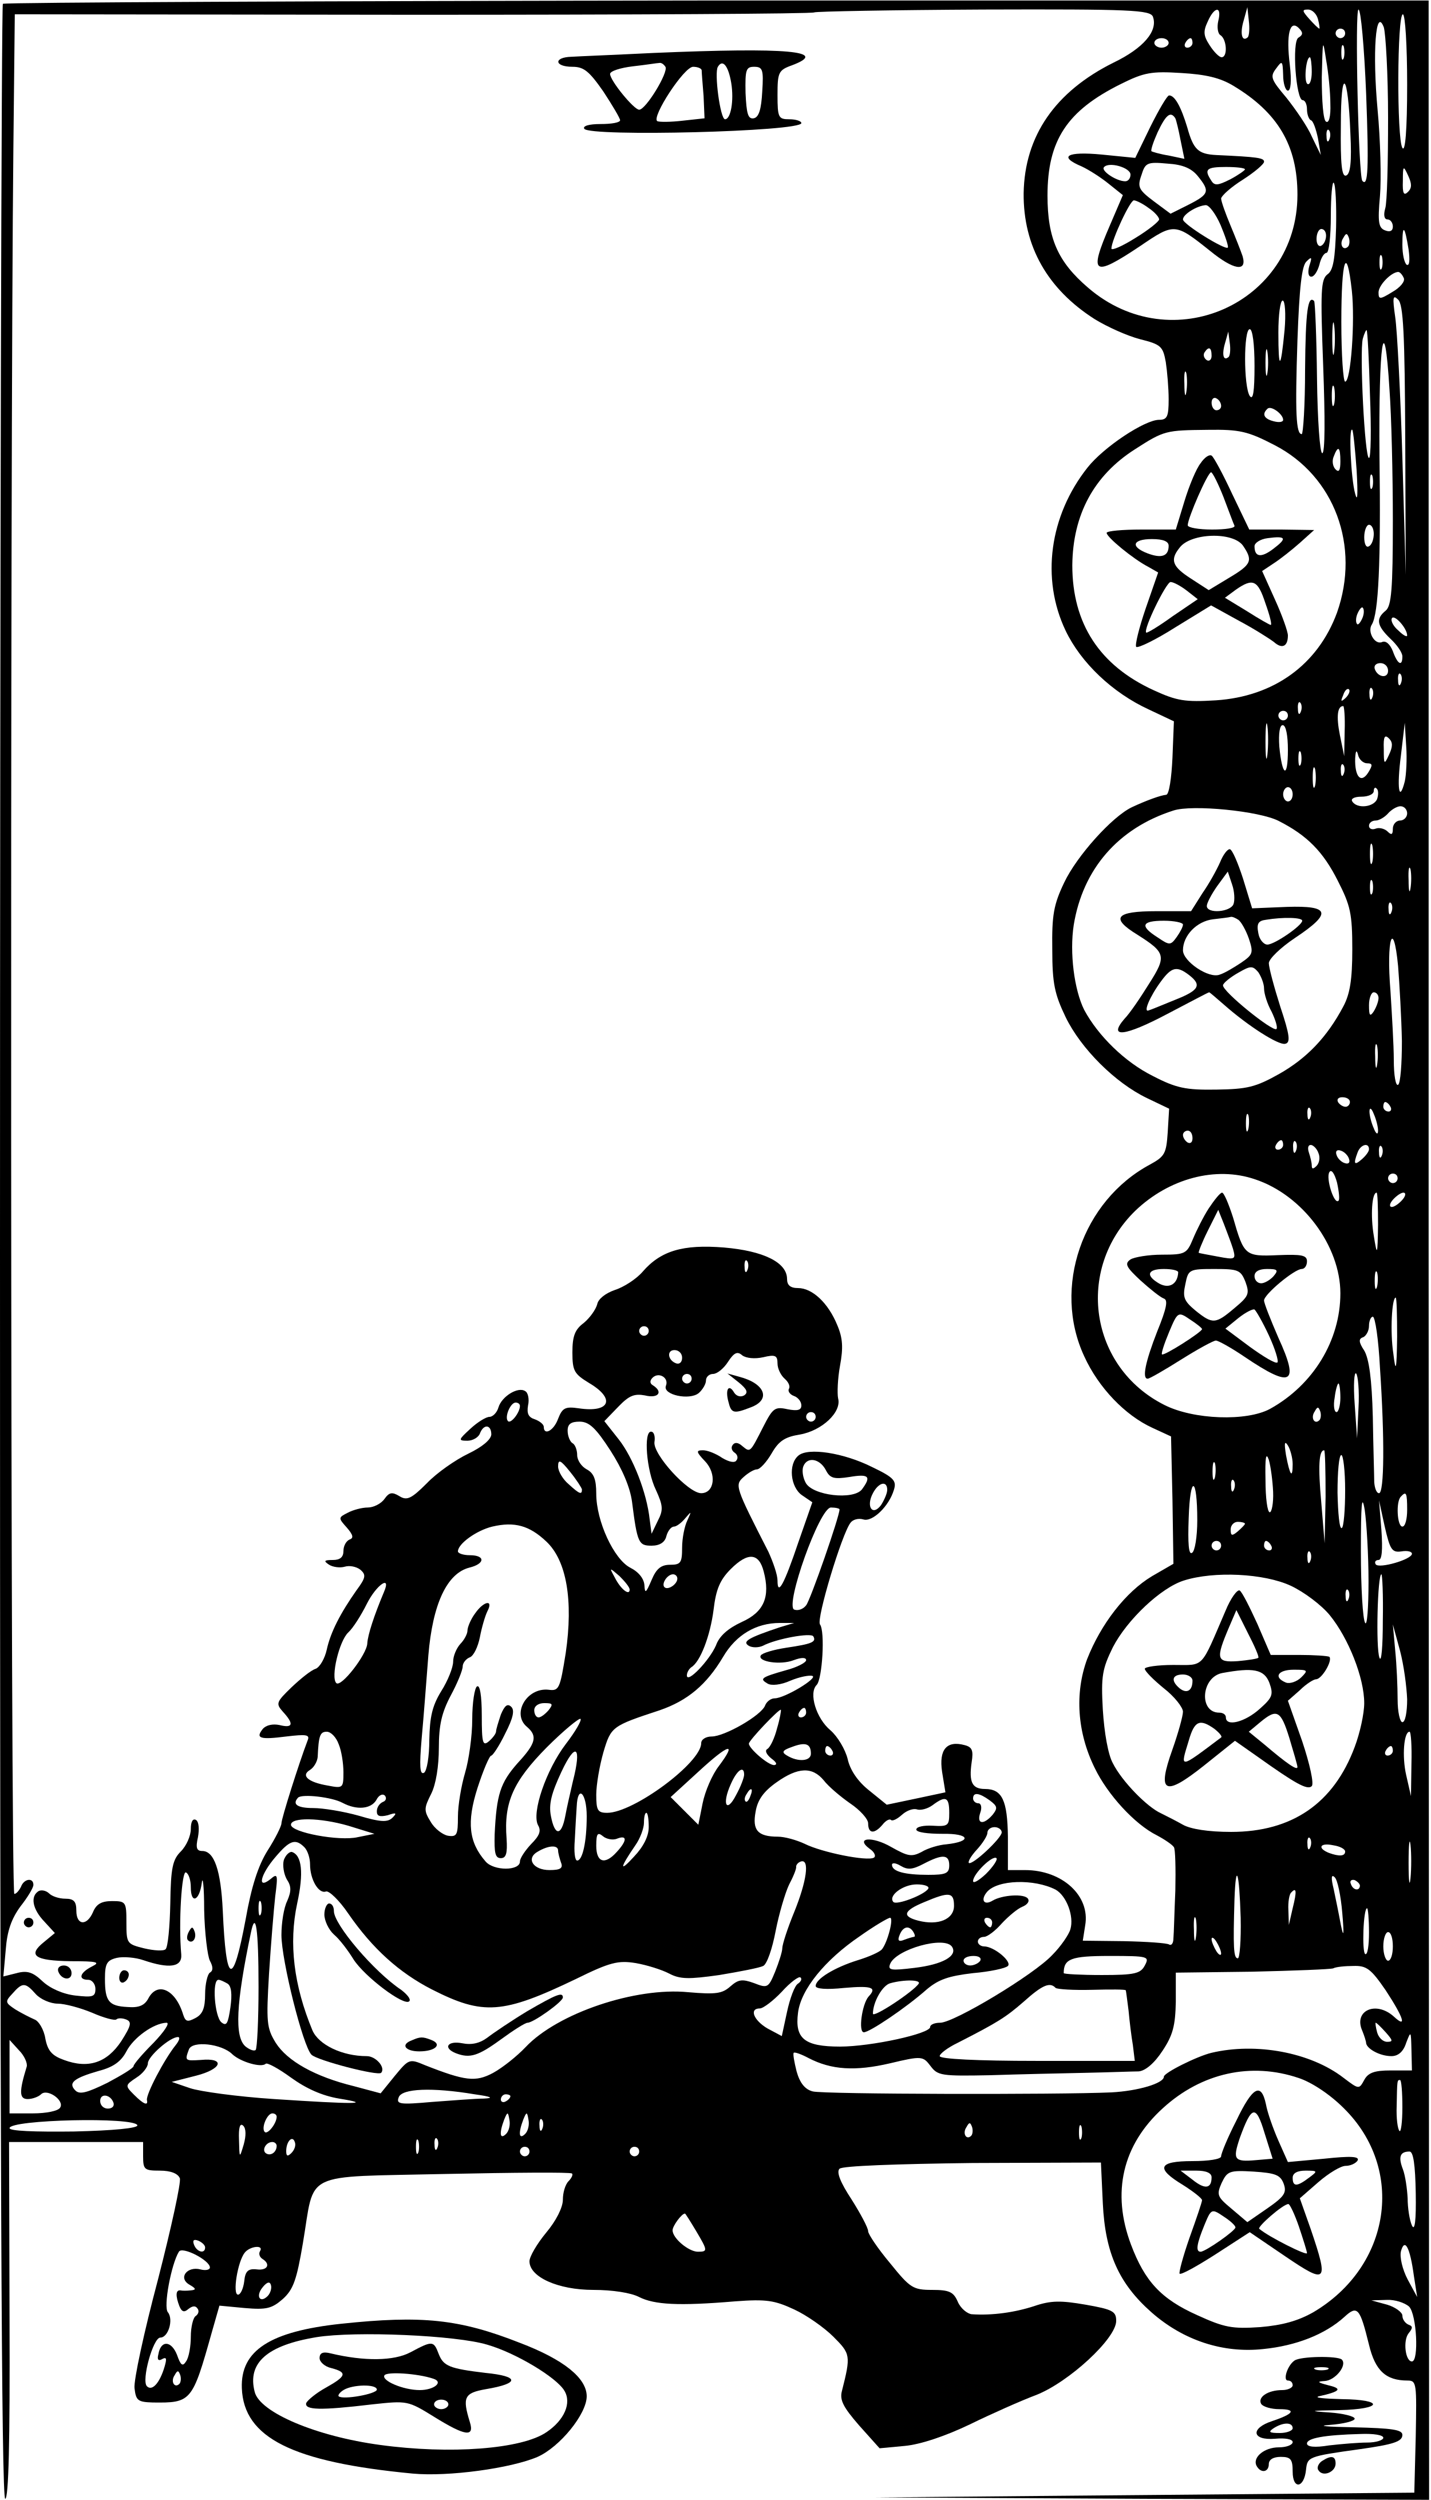 <?xml version="1.0" standalone="no"?>
<!DOCTYPE svg PUBLIC "-//W3C//DTD SVG 20010904//EN"
 "http://www.w3.org/TR/2001/REC-SVG-20010904/DTD/svg10.dtd">
<svg version="1.0" xmlns="http://www.w3.org/2000/svg"
 width="300pt" height="524pt" viewBox="0 0 300 524"
 preserveAspectRatio="xMidYMid meet">
<g transform="translate(0,524) scale(0.1,-0.1)"
fill="#000000" stroke="none">
<g>
<path d="M6 5232 c-3 -3 -6 -1182 -6 -2620 0 -1875 3 -2613 11 -2610 7 2 10
116 9 376 l-1 372 141 0 140 0 0 -30 c0 -28 3 -30 35 -30 23 0 38 -6 42 -16 3
-8 -18 -104 -46 -213 -29 -109 -51 -211 -49 -227 3 -26 7 -29 38 -30 81 -1 83
1 124 147 l16 56 53 -5 c46 -4 57 -1 80 19 22 20 29 40 42 117 26 153 -6 138
298 145 144 3 263 4 266 1 3 -2 -1 -10 -7 -16 -7 -7 -12 -24 -12 -39 0 -16
-14 -44 -35 -69 -19 -23 -35 -50 -35 -60 0 -33 60 -60 134 -60 40 0 79 -6 96
-15 32 -16 82 -19 201 -9 66 5 83 2 124 -17 26 -12 63 -38 82 -57 36 -36 37
-39 18 -114 -5 -19 3 -34 36 -72 l43 -48 53 5 c33 3 86 21 136 45 45 22 108
50 140 62 68 27 167 118 167 155 0 20 -7 24 -64 34 -52 9 -73 9 -108 -3 -40
-13 -87 -20 -131 -17 -9 1 -23 12 -29 26 -9 21 -18 25 -54 25 -40 0 -46 4 -88
56 -26 31 -46 61 -46 67 0 7 -16 37 -35 67 -23 35 -32 57 -25 64 6 6 119 10
279 12 l269 1 4 -86 c5 -104 34 -168 102 -228 67 -59 150 -86 234 -77 70 7
130 31 170 67 28 26 33 19 52 -58 13 -54 35 -75 81 -75 19 0 19 -6 17 -117
l-3 -118 -565 -5 -565 -5 580 -3 581 -2 -1 2620 0 2619 -1492 0 c-820 -1
-1494 -4 -1497 -7z m2411 -27 c11 -30 -20 -66 -82 -96 -123 -61 -187 -154
-189 -274 -1 -111 50 -201 149 -264 26 -16 68 -35 95 -42 44 -11 48 -15 54
-48 3 -20 6 -55 6 -78 0 -36 -3 -43 -20 -43 -30 0 -116 -57 -150 -100 -80
-101 -98 -233 -46 -342 32 -67 98 -130 174 -165 l53 -25 -3 -76 c-2 -43 -7
-77 -13 -78 -12 -1 -42 -12 -72 -26 -42 -20 -116 -103 -142 -158 -22 -46 -26
-68 -25 -140 0 -72 5 -94 28 -142 32 -66 104 -138 171 -170 l46 -22 -3 -50
c-3 -44 -6 -50 -37 -67 -142 -76 -205 -258 -138 -402 30 -66 86 -124 143 -150
l39 -18 3 -133 2 -134 -45 -26 c-55 -33 -107 -100 -136 -174 -26 -71 -21 -153
16 -228 27 -56 84 -118 130 -141 17 -9 33 -20 36 -25 3 -4 4 -45 3 -91 -2 -45
-3 -90 -4 -100 0 -10 -4 -16 -9 -13 -4 3 -47 6 -95 7 l-86 1 5 32 c11 62 -48
116 -126 116 l-36 0 0 70 c-1 76 -12 100 -48 100 -27 0 -34 14 -28 56 4 25 1
32 -15 36 -37 10 -54 -9 -47 -56 l7 -43 -61 -13 -62 -13 -37 30 c-24 19 -40
43 -45 66 -5 20 -21 47 -36 60 -30 25 -46 78 -29 95 12 12 18 113 7 127 -8 11
46 190 64 213 5 7 17 10 27 7 19 -6 54 28 64 62 6 19 0 26 -46 48 -60 30 -134
41 -154 24 -22 -18 -17 -66 7 -83 l22 -15 -29 -83 c-30 -89 -44 -115 -44 -81
0 12 -9 38 -19 60 -70 137 -71 140 -52 157 10 9 22 16 28 16 6 0 20 15 31 34
15 26 28 34 59 39 46 8 88 47 80 76 -2 10 -1 41 4 68 7 38 6 58 -6 86 -19 46
-52 77 -82 77 -16 0 -23 6 -23 19 0 35 -50 59 -132 66 -87 7 -133 -7 -171 -51
-13 -15 -39 -32 -58 -38 -20 -7 -35 -19 -37 -30 -3 -11 -15 -28 -28 -39 -19
-14 -24 -28 -24 -62 0 -39 4 -45 35 -64 56 -33 44 -63 -22 -53 -28 4 -34 1
-43 -22 -9 -25 -30 -36 -30 -17 0 5 -8 12 -19 16 -13 4 -17 12 -14 29 3 13 0
27 -6 30 -15 10 -49 -11 -56 -34 -3 -11 -12 -20 -19 -20 -7 0 -25 -11 -40 -25
-25 -23 -26 -25 -6 -25 11 0 23 7 26 15 8 21 24 19 24 -2 -1 -11 -19 -26 -48
-40 -27 -13 -66 -40 -87 -62 -33 -33 -42 -37 -58 -27 -15 9 -21 8 -31 -6 -7
-10 -23 -18 -35 -18 -12 0 -31 -5 -42 -11 -20 -10 -20 -11 -2 -31 13 -15 15
-22 6 -25 -7 -3 -13 -13 -13 -24 0 -13 -7 -19 -22 -19 -19 0 -20 -2 -8 -10 8
-5 23 -7 33 -4 10 3 24 0 32 -6 13 -11 12 -17 -8 -44 -33 -47 -54 -87 -62
-124 -4 -18 -14 -36 -23 -40 -10 -3 -32 -21 -51 -39 -32 -31 -33 -34 -18 -51
24 -26 21 -35 -7 -28 -14 3 -28 0 -35 -8 -16 -20 -6 -23 49 -16 42 5 50 4 45
-8 -18 -47 -55 -164 -55 -174 0 -6 -13 -32 -29 -57 -20 -32 -34 -76 -46 -144
-27 -144 -41 -139 -48 18 -4 85 -18 125 -43 125 -12 0 -14 7 -9 29 3 17 2 32
-4 36 -7 4 -11 -4 -11 -19 0 -14 -9 -35 -21 -47 -17 -17 -21 -34 -22 -109 -1
-49 -5 -92 -10 -96 -4 -4 -24 -3 -45 2 -36 9 -37 10 -37 54 0 43 -1 45 -30 45
-22 0 -33 -6 -40 -23 -13 -30 -35 -28 -35 3 0 19 -5 25 -23 25 -13 0 -28 5
-34 11 -6 6 -16 8 -22 5 -18 -11 -13 -38 12 -64 l22 -24 -23 -19 c-35 -28 -19
-39 56 -40 56 0 63 -2 45 -11 -26 -13 -30 -28 -8 -28 8 0 15 -9 15 -19 0 -17
-6 -18 -42 -14 -26 3 -53 15 -69 30 -20 19 -32 23 -54 17 l-28 -7 5 56 c3 40
12 65 31 91 15 19 27 39 27 45 0 16 -20 13 -26 -4 -4 -8 -10 -15 -14 -15 -8 0
-9 3005 -2 3657 l3 283 836 -1 c459 0 838 2 840 5 3 2 162 5 354 6 311 1 350
-1 356 -15z m137 -9 c-3 -13 -1 -27 5 -30 13 -9 15 -46 2 -46 -5 0 -16 11 -25
25 -13 20 -14 29 -4 50 14 32 30 33 22 1z m62 -34 c-12 -11 -17 7 -9 34 l8 29
3 -28 c2 -16 1 -31 -2 -35z m147 38 c3 -11 4 -20 3 -20 -2 0 -11 9 -21 20 -15
17 -16 20 -3 20 9 0 18 -9 21 -20z m101 -156 c6 -158 4 -197 -8 -183 -8 10
-16 359 -8 359 5 0 12 -79 16 -176z m86 19 c0 -96 -4 -143 -10 -133 -12 19
-11 280 1 280 5 0 9 -66 9 -147z m-40 -70 c0 -93 -2 -178 -6 -190 -4 -14 -2
-23 5 -23 6 0 11 -7 11 -15 0 -9 -6 -12 -16 -8 -14 5 -16 17 -11 72 3 36 1
118 -5 181 -11 120 -4 217 13 173 4 -13 9 -98 9 -190z m-188 168 c-14 -8 -5
-131 9 -131 5 0 9 -9 9 -19 0 -11 4 -21 8 -23 5 -1 11 -19 15 -38 l6 -35 -19
39 c-9 21 -34 57 -53 81 -32 38 -35 44 -22 61 13 18 14 17 15 -13 0 -18 5 -33
10 -33 6 0 8 20 4 54 -8 64 0 96 19 77 9 -9 9 -14 -1 -20z m98 9 c0 -5 -4 -10
-10 -10 -5 0 -10 5 -10 10 0 6 5 10 10 10 6 0 10 -4 10 -10z m-370 -20 c0 -5
-7 -10 -15 -10 -8 0 -15 5 -15 10 0 6 7 10 15 10 8 0 15 -4 15 -10z m50 0 c0
-5 -5 -10 -11 -10 -5 0 -7 5 -4 10 3 6 8 10 11 10 2 0 4 -4 4 -10z m289 -128
c1 -26 -3 -41 -9 -37 -6 3 -9 44 -9 93 2 80 2 83 9 37 5 -27 9 -69 9 -93z m28
96 c-3 -7 -5 -2 -5 12 0 14 2 19 5 13 2 -7 2 -19 0 -25z m-67 -29 c0 -16 -4
-28 -9 -25 -8 5 -3 56 5 56 2 0 4 -14 4 -31z m-164 -29 c93 -56 134 -125 134
-228 0 -228 -264 -346 -439 -195 -63 54 -85 103 -85 193 0 116 41 178 154 234
48 24 64 27 126 23 52 -3 82 -10 110 -27z m245 -100 c3 -59 0 -85 -9 -88 -9
-3 -12 23 -11 105 0 126 15 113 20 -17z m-44 -12 c-3 -8 -6 -5 -6 6 -1 11 2
17 5 13 3 -3 4 -12 1 -19z m165 -110 c-9 -9 -12 -4 -11 23 0 32 1 33 11 11 8
-17 8 -26 0 -34z m-151 -75 c-2 -66 -6 -90 -18 -98 -14 -11 -15 -34 -9 -193 4
-108 4 -182 -2 -182 -5 0 -10 71 -11 157 -1 87 -4 159 -6 162 -13 13 -18 -20
-19 -144 0 -74 -4 -135 -7 -135 -12 0 -14 44 -9 197 4 110 9 156 19 165 11 11
12 9 6 -9 -4 -14 -2 -23 4 -23 6 0 13 11 17 25 3 14 10 25 15 25 5 0 9 35 9
77 0 42 3 73 6 70 4 -4 6 -46 5 -94z m-21 -17 c0 -8 -4 -18 -10 -21 -5 -3 -10
3 -10 14 0 12 5 21 10 21 6 0 10 -6 10 -14z m173 -29 c3 -22 2 -35 -4 -32 -5
4 -9 22 -9 42 0 45 5 40 13 -10z m-127 6 c-10 -10 -19 5 -10 18 6 11 8 11 12
0 2 -7 1 -15 -2 -18z m71 -45 c-3 -7 -5 -2 -5 12 0 14 2 19 5 13 2 -7 2 -19 0
-25z m-63 -47 c7 -64 -2 -191 -14 -191 -4 0 -8 56 -8 125 0 132 11 165 22 66z
m109 26 c3 -7 -8 -20 -24 -29 -26 -16 -29 -16 -29 -1 0 15 26 42 41 43 4 0 9
-6 12 -13z m3 -340 l1 -282 -7 245 c-4 135 -11 268 -15 295 -6 42 -5 48 6 37
11 -10 14 -71 15 -295z m-253 231 c-8 -84 -13 -86 -13 -5 0 37 4 67 9 67 5 0
7 -28 4 -62z m104 -45 c-2 -16 -4 -3 -4 27 0 30 2 43 4 28 2 -16 2 -40 0 -55z
m-167 -30 c0 -54 -3 -73 -10 -63 -13 20 -13 140 0 140 6 0 10 -32 10 -77z
m242 -60 c3 -73 2 -133 -2 -133 -9 0 -20 222 -13 250 3 11 7 19 8 18 2 -2 5
-63 7 -135z m-296 79 c-11 -10 -15 4 -8 28 l7 25 3 -23 c2 -13 1 -26 -2 -30z
m81 -34 c-2 -13 -4 -3 -4 22 0 25 2 35 4 23 2 -13 2 -33 0 -45z m256 -35 c4
-54 7 -177 7 -274 0 -145 -3 -179 -15 -189 -21 -17 -19 -31 10 -59 14 -13 25
-29 25 -37 0 -22 -10 -17 -20 11 -6 15 -15 23 -23 19 -15 -6 -31 22 -21 37 14
23 19 130 16 352 -2 240 10 319 21 140z m-373 71 c0 -8 -5 -12 -10 -9 -6 4 -8
11 -5 16 9 14 15 11 15 -7z m-53 -76 c-2 -13 -4 -5 -4 17 -1 22 1 32 4 23 2
-10 2 -28 0 -40z m310 -25 c-3 -10 -5 -2 -5 17 0 19 2 27 5 18 2 -10 2 -26 0
-35z m-237 -4 c0 -5 -4 -9 -10 -9 -5 0 -10 7 -10 16 0 8 5 12 10 9 6 -3 10
-10 10 -16z m130 -29 c0 -5 -9 -6 -20 -3 -20 5 -25 15 -13 26 7 8 33 -11 33
-23z m-18 -53 c126 -65 180 -212 131 -351 -40 -109 -132 -176 -254 -184 -65
-4 -82 -1 -130 21 -114 52 -171 140 -171 262 1 106 45 188 131 243 62 40 65
40 153 41 67 1 84 -3 140 -32z m172 -52 c3 -52 2 -69 -3 -50 -9 32 -14 142 -6
134 2 -3 6 -41 9 -84z m-34 18 c0 -19 -3 -24 -10 -17 -6 6 -8 18 -4 27 9 24
14 21 14 -10z m67 -55 c-3 -7 -5 -2 -5 12 0 14 2 19 5 13 2 -7 2 -19 0 -25z
m3 -97 c0 -11 -4 -23 -10 -26 -6 -4 -10 5 -10 19 0 14 5 26 10 26 6 0 10 -9
10 -19z m-24 -177 c-4 -9 -9 -15 -11 -12 -3 3 -3 13 1 22 4 9 9 15 11 12 3 -3
3 -13 -1 -22z m94 -36 c0 -4 -8 0 -18 10 -11 9 -17 21 -14 26 5 9 32 -21 32
-36z m-40 -74 c0 -17 -22 -14 -28 4 -2 7 3 12 12 12 9 0 16 -7 16 -16z m27
-26 c-3 -8 -6 -5 -6 6 -1 11 2 17 5 13 3 -3 4 -12 1 -19z m-116 -31 c-10 -9
-11 -8 -5 6 3 10 9 15 12 12 3 -3 0 -11 -7 -18z m56 1 c-3 -8 -6 -5 -6 6 -1
11 2 17 5 13 3 -3 4 -12 1 -19z m-150 -30 c-3 -8 -6 -5 -6 6 -1 11 2 17 5 13
3 -3 4 -12 1 -19z m92 -40 l-1 -53 -9 44 c-8 40 -5 61 7 61 2 0 4 -24 3 -52z
m-119 32 c0 -5 -4 -10 -10 -10 -5 0 -10 5 -10 10 0 6 5 10 10 10 6 0 10 -4 10
-10z m-43 -82 c-2 -18 -4 -6 -4 27 0 33 2 48 4 33 2 -15 2 -42 0 -60z m43 10
c0 -61 -12 -56 -18 7 -2 28 1 45 7 45 7 0 11 -22 11 -52z m245 -66 c-12 -47
-17 -13 -8 55 l8 68 3 -49 c2 -27 0 -61 -3 -74z m-33 56 c-10 -22 -11 -21 -11
12 -1 26 2 31 11 22 8 -8 8 -17 0 -34z m-185 -20 c-3 -7 -5 -2 -5 12 0 14 2
19 5 13 2 -7 2 -19 0 -25z m139 2 c12 0 12 -4 2 -20 -15 -23 -28 -8 -27 30 1
17 3 19 6 8 2 -10 11 -18 19 -18z m-109 -47 c-3 -10 -5 -2 -5 17 0 19 2 27 5
18 2 -10 2 -26 0 -35z m60 25 c-3 -8 -6 -5 -6 6 -1 11 2 17 5 13 3 -3 4 -12 1
-19z m-107 -43 c0 -8 -4 -15 -10 -15 -5 0 -10 7 -10 15 0 8 5 15 10 15 6 0 10
-7 10 -15z m177 -10 c-7 -17 -42 -21 -52 -5 -4 6 5 10 19 10 14 0 26 5 26 12
0 6 3 9 6 5 4 -3 4 -13 1 -22z m-206 -46 c59 -30 93 -64 124 -126 26 -51 30
-68 30 -143 0 -64 -5 -94 -19 -120 -34 -64 -76 -108 -134 -141 -50 -28 -67
-32 -132 -33 -64 -1 -84 3 -134 29 -58 29 -114 84 -143 138 -21 42 -31 120
-22 178 19 117 93 203 209 240 39 13 181 -1 221 -22z m269 16 c0 -8 -7 -15
-15 -15 -8 0 -15 -8 -15 -17 0 -13 -3 -14 -11 -6 -6 6 -18 9 -25 6 -8 -3 -14
0 -14 6 0 6 6 11 14 11 7 0 19 7 26 15 7 8 19 15 26 15 8 0 14 -7 14 -15z
m-73 -102 c-3 -10 -5 -2 -5 17 0 19 2 27 5 18 2 -10 2 -26 0 -35z m80 -55 c-2
-13 -4 -5 -4 17 -1 22 1 32 4 23 2 -10 2 -28 0 -40z m-80 -10 c-3 -7 -5 -2 -5
12 0 14 2 19 5 13 2 -7 2 -19 0 -25z m40 -40 c-3 -8 -6 -5 -6 6 -1 11 2 17 5
13 3 -3 4 -12 1 -19z m22 -270 c0 -48 -3 -89 -8 -92 -5 -3 -9 20 -9 52 0 31
-4 96 -7 145 -9 108 6 155 16 52 3 -38 7 -109 8 -157z m-49 90 c0 -7 -5 -20
-10 -28 -8 -12 -10 -9 -10 13 0 15 5 27 10 27 6 0 10 -6 10 -12z m-3 -140 c-2
-13 -4 -5 -4 17 -1 22 1 32 4 23 2 -10 2 -28 0 -40z m-57 -78 c0 -5 -4 -10 -9
-10 -6 0 -13 5 -16 10 -3 6 1 10 9 10 9 0 16 -4 16 -10z m85 -10 c3 -5 1 -10
-4 -10 -6 0 -11 5 -11 10 0 6 2 10 4 10 3 0 8 -4 11 -10z m-168 -22 c-3 -8 -6
-5 -6 6 -1 11 2 17 5 13 3 -3 4 -12 1 -19z m142 -28 c0 -9 -4 -8 -9 5 -5 11
-9 27 -9 35 0 9 4 8 9 -5 5 -11 9 -27 9 -35z m-272 3 c-3 -10 -5 -4 -5 12 0
17 2 24 5 18 2 -7 2 -21 0 -30z m-117 -19 c0 -8 -4 -12 -10 -9 -5 3 -10 10
-10 16 0 5 5 9 10 9 6 0 10 -7 10 -16z m190 -14 c0 -5 -5 -10 -11 -10 -5 0 -7
5 -4 10 3 6 8 10 11 10 2 0 4 -4 4 -10z m27 -12 c-3 -8 -6 -5 -6 6 -1 11 2 17
5 13 3 -3 4 -12 1 -19z m47 -5 c4 -9 2 -21 -4 -27 -7 -7 -10 -7 -10 1 0 6 -3
18 -6 27 -3 9 -2 16 4 16 5 0 13 -8 16 -17z m106 8 c0 -5 -7 -14 -15 -21 -16
-14 -18 -10 -9 14 6 17 24 22 24 7z m27 -13 c-3 -8 -6 -5 -6 6 -1 11 2 17 5
13 3 -3 4 -12 1 -19z m-69 -7 c3 -8 -1 -12 -9 -9 -7 2 -15 10 -17 17 -3 8 1
12 9 9 7 -2 15 -10 17 -17z m-22 -88 c-9 -9 -27 48 -19 60 4 7 11 -3 16 -22 4
-18 6 -36 3 -38z m-175 45 c100 -33 179 -140 179 -239 0 -99 -57 -192 -147
-242 -49 -27 -161 -23 -222 8 -157 79 -187 284 -61 407 71 68 169 94 251 66z
m299 2 c0 -5 -4 -10 -10 -10 -5 0 -10 5 -10 10 0 6 5 10 10 10 6 0 10 -4 10
-10z m-41 -97 c-1 -66 -2 -67 -9 -23 -7 41 -4 90 6 90 2 0 3 -30 3 -67z m51
52 c-7 -8 -17 -15 -22 -15 -6 0 -5 7 2 15 7 8 17 15 22 15 6 0 5 -7 -2 -15z
m-1373 -147 c-3 -8 -6 -5 -6 6 -1 11 2 17 5 13 3 -3 4 -12 1 -19z m1320 -35
c-3 -10 -5 -4 -5 12 0 17 2 24 5 18 2 -7 2 -21 0 -30z m42 -105 c-1 -72 -3
-77 -8 -35 -7 45 -3 117 5 117 2 0 3 -37 3 -82z m-36 -65 c10 -149 9 -263 -2
-263 -5 0 -9 10 -10 23 0 12 -2 74 -3 137 -2 80 -8 122 -18 139 -12 18 -12 25
-2 28 6 3 12 13 12 24 0 10 4 19 8 19 5 0 12 -48 15 -107z m-1533 77 c0 -5 -4
-10 -10 -10 -5 0 -10 5 -10 10 0 6 5 10 10 10 6 0 10 -4 10 -10z m70 -56 c0
-9 -5 -14 -12 -12 -18 6 -21 28 -4 28 9 0 16 -7 16 -16z m170 1 c25 6 30 4 30
-13 0 -11 7 -25 15 -32 8 -7 12 -16 9 -21 -3 -5 2 -12 10 -15 9 -3 16 -12 16
-20 0 -10 -8 -12 -29 -8 -27 6 -31 2 -51 -37 -28 -55 -27 -54 -44 -40 -9 8
-16 8 -20 2 -4 -5 -2 -12 4 -16 6 -4 8 -11 4 -16 -3 -6 -15 -4 -30 5 -13 9
-31 16 -40 16 -15 0 -15 -3 4 -23 25 -26 20 -67 -8 -67 -27 0 -101 81 -98 107
2 12 -1 22 -7 22 -16 1 -10 -81 10 -122 15 -33 16 -42 4 -65 l-13 -27 -4 30
c-6 56 -35 130 -65 168 l-30 38 29 30 c23 24 34 28 56 24 28 -7 39 7 17 21 -7
4 -7 10 -1 16 13 13 35 0 28 -17 -7 -19 50 -31 69 -15 8 7 15 19 15 26 0 8 7
14 15 14 8 0 22 11 31 25 13 20 20 23 30 14 8 -6 26 -8 44 -4z m1248 -106 l-3
-64 -5 72 c-3 40 -1 68 3 64 4 -4 7 -37 5 -72z m-1398 61 c0 -5 -4 -10 -10
-10 -5 0 -10 5 -10 10 0 6 5 10 10 10 6 0 10 -4 10 -10z m1360 -40 c0 -16 -4
-30 -8 -30 -5 0 -7 14 -4 30 2 17 6 30 8 30 2 0 4 -13 4 -30z m-1720 -17 c0
-14 -19 -38 -25 -32 -8 8 5 39 16 39 5 0 9 -3 9 -7z m1676 -30 c-10 -10 -19 5
-10 18 6 11 8 11 12 0 2 -7 1 -15 -2 -18z m-1056 7 c0 -5 -4 -10 -10 -10 -5 0
-10 5 -10 10 0 6 5 10 10 10 6 0 10 -4 10 -10z m-430 -71 c25 -39 41 -77 45
-107 11 -87 14 -92 41 -92 17 0 28 7 31 20 3 11 10 20 16 20 5 0 16 8 24 18
13 15 13 15 4 -5 -6 -12 -11 -38 -11 -57 0 -32 -3 -36 -25 -36 -19 0 -29 -8
-39 -32 -12 -28 -14 -29 -15 -11 -1 14 -12 28 -30 37 -34 18 -71 97 -71 155 0
30 -5 43 -20 51 -11 6 -20 19 -20 30 0 10 -4 22 -10 25 -5 3 -10 15 -10 26 0
14 7 19 25 19 20 0 34 -13 65 -61z m1430 -28 c0 -32 -6 -24 -14 19 -4 25 -3
31 4 20 5 -8 10 -26 10 -39z m-41 -58 c1 -24 -3 -43 -7 -43 -5 0 -9 30 -9 68
-1 47 1 59 7 42 4 -14 8 -44 9 -67z m110 -10 l-2 -98 -7 85 c-7 77 -5 110 6
110 2 0 3 -44 3 -97z m41 13 c0 -41 -3 -77 -7 -79 -5 -3 -8 31 -9 74 0 43 3
79 8 79 4 0 8 -33 8 -74z m-1600 2 c0 -12 -5 -10 -28 11 -12 10 -22 27 -22 37
0 16 5 14 25 -11 13 -16 24 -33 25 -37z m511 41 c9 -18 17 -20 50 -15 41 7 46
1 26 -26 -18 -23 -104 -13 -118 14 -6 11 -8 26 -5 34 8 21 34 17 47 -7z m816
-16 c-3 -10 -5 -4 -5 12 0 17 2 24 5 18 2 -7 2 -21 0 -30z m-37 -90 c0 -34 -5
-65 -11 -68 -7 -5 -9 19 -7 73 3 92 18 88 18 -5z m77 65 c-3 -8 -6 -5 -6 6 -1
11 2 17 5 13 3 -3 4 -12 1 -19z m-727 -1 c0 -7 -6 -21 -13 -32 -18 -24 -32 -3
-17 25 12 23 30 27 30 7z m1009 -192 c0 -55 -3 -94 -7 -87 -5 7 -9 74 -9 150
0 99 2 123 8 87 4 -27 8 -95 8 -150z m81 150 c0 -19 -4 -35 -10 -35 -11 0 -14
53 -3 63 11 12 13 8 13 -28z m-12 -87 c12 2 22 0 22 -5 0 -12 -70 -32 -76 -22
-3 5 0 9 6 9 7 0 9 20 6 63 l-5 62 12 -55 c11 -48 15 -55 35 -52z m-1178 88
c0 -15 -61 -190 -70 -201 -6 -8 -17 -12 -25 -9 -20 8 53 214 77 214 10 0 18
-2 18 -4z m-615 -67 c43 -40 57 -124 41 -234 -12 -75 -14 -80 -36 -77 -46 5
-78 -51 -45 -78 22 -19 19 -34 -20 -76 -36 -41 -44 -65 -48 -149 -1 -39 1 -50
13 -50 11 0 14 10 12 41 -6 76 14 120 84 191 36 36 68 62 71 60 3 -3 -11 -27
-31 -53 -41 -54 -72 -144 -58 -170 7 -12 3 -22 -15 -40 -12 -13 -23 -29 -23
-36 0 -20 -55 -20 -72 0 -35 40 -40 82 -17 154 12 37 25 68 29 68 3 0 17 21
29 46 17 33 20 49 13 56 -8 8 -14 3 -22 -16 -5 -15 -10 -31 -10 -35 0 -5 -7
-14 -15 -21 -13 -11 -15 -4 -15 54 0 42 -4 65 -10 61 -5 -3 -10 -34 -10 -69 0
-35 -7 -85 -15 -112 -8 -27 -15 -68 -15 -92 0 -38 -2 -43 -21 -40 -11 2 -28
15 -36 29 -15 24 -14 29 1 59 10 20 16 58 16 96 0 48 6 74 25 110 14 26 25 53
25 61 0 7 7 16 15 19 8 3 17 22 21 42 4 21 11 45 16 55 13 25 -8 21 -26 -5 -9
-12 -16 -29 -16 -36 0 -7 -7 -20 -15 -28 -8 -9 -15 -25 -15 -37 0 -12 -11 -40
-25 -62 -19 -31 -24 -54 -25 -102 0 -35 -5 -65 -11 -69 -9 -5 -10 14 -5 72 4
43 10 122 14 174 9 108 39 172 86 184 33 8 34 26 1 26 -14 0 -25 4 -25 8 0 16
39 44 72 52 47 11 78 2 113 -31z m1465 37 c0 -2 -7 -9 -15 -16 -12 -10 -15
-10 -15 4 0 9 7 16 15 16 8 0 15 -2 15 -4z m-50 -46 c0 -5 -4 -10 -10 -10 -5
0 -10 5 -10 10 0 6 5 10 10 10 6 0 10 -4 10 -10z m105 0 c3 -5 1 -10 -4 -10
-6 0 -11 5 -11 10 0 6 2 10 4 10 3 0 8 -4 11 -10z m82 -32 c-3 -8 -6 -5 -6 6
-1 11 2 17 5 13 3 -3 4 -12 1 -19z m-1146 -22 c14 -53 1 -85 -46 -106 -28 -13
-47 -29 -54 -49 -14 -32 -61 -81 -61 -63 0 6 4 13 9 17 19 11 40 66 47 121 5
42 13 62 36 85 36 36 59 34 69 -5z m-281 -38 c0 -14 -19 1 -31 25 -12 22 -12
22 10 3 11 -11 21 -23 21 -28z m100 23 c0 -12 -20 -25 -27 -18 -7 7 6 27 18
27 5 0 9 -4 9 -9z m1286 -15 c28 -13 65 -41 82 -62 39 -48 72 -131 72 -184 0
-22 -9 -63 -20 -92 -44 -118 -131 -178 -259 -178 -48 0 -85 6 -101 15 -14 8
-34 18 -46 24 -29 13 -82 67 -101 105 -10 18 -18 64 -21 112 -4 71 -1 86 21
131 30 58 101 125 149 140 63 20 168 15 224 -11z m193 -73 c0 -54 -3 -89 -7
-78 -8 20 -4 175 4 175 2 0 4 -44 3 -97z m-2094 60 c-21 -50 -34 -90 -35 -108
-1 -23 -55 -93 -65 -83 -12 12 6 88 25 106 10 9 27 36 39 60 20 40 52 62 36
25z m2022 -15 c-3 -8 -6 -5 -6 6 -1 11 2 17 5 13 3 -3 4 -12 1 -19z m-1192
-59 c-66 -22 -80 -30 -65 -39 7 -4 20 -4 29 0 28 15 101 28 106 20 7 -12 -3
-16 -57 -24 -26 -4 -50 -11 -53 -16 -8 -13 41 -21 69 -10 16 6 26 6 26 0 0 -5
-19 -15 -42 -21 -53 -15 -56 -18 -39 -28 8 -5 28 -3 48 6 19 8 40 12 46 10 13
-4 -58 -47 -79 -47 -8 0 -17 -7 -20 -15 -8 -21 -85 -65 -112 -65 -12 0 -22 -6
-22 -14 0 -41 -142 -146 -197 -146 -20 0 -23 5 -23 38 0 21 7 61 15 89 16 54
18 55 118 88 58 20 98 53 133 112 27 46 69 71 119 71 l30 0 -30 -9z m1315
-151 c0 -27 -4 -48 -10 -48 -5 0 -10 21 -10 48 0 26 -2 72 -5 102 l-5 55 15
-55 c8 -30 14 -76 15 -102z m-1800 -23 c-7 -8 -16 -15 -21 -15 -5 0 -9 7 -9
15 0 9 9 15 21 15 18 0 19 -2 9 -15z m479 -38 c-5 -20 -14 -39 -20 -43 -6 -3
-3 -11 8 -20 11 -8 13 -13 6 -14 -13 0 -53 35 -53 45 0 7 64 74 67 71 1 -1 -2
-19 -8 -39z m61 33 c0 -5 -5 -10 -11 -10 -5 0 -7 5 -4 10 3 6 8 10 11 10 2 0
4 -4 4 -10z m-980 -66 c6 -14 10 -41 10 -59 0 -33 -1 -34 -32 -28 -42 7 -58
21 -38 33 8 5 15 17 16 27 2 45 5 53 19 53 9 0 20 -12 25 -26z m2249 -41 l-1
-68 -10 44 c-9 39 -5 91 7 91 3 0 5 -30 4 -67z m-1259 21 c0 -16 -27 -18 -50
-4 -12 7 -10 11 10 18 29 11 40 7 40 -14z m-499 -58 c-5 -22 -13 -56 -16 -73
-8 -42 -22 -42 -30 0 -5 25 1 48 22 93 30 64 43 54 24 -20z m306 32 c-14 -18
-29 -53 -34 -78 l-9 -45 -29 29 -29 29 59 54 c63 58 81 63 42 11z m238 32 c3
-5 1 -10 -4 -10 -6 0 -11 5 -11 10 0 6 2 10 4 10 3 0 8 -4 11 -10z m1175 0 c0
-5 -5 -10 -11 -10 -5 0 -7 5 -4 10 3 6 8 10 11 10 2 0 4 -4 4 -10z m-1360 -50
c0 -6 -7 -25 -17 -43 -20 -39 -30 -19 -11 23 13 30 28 40 28 20z m167 -12 c10
-13 35 -34 55 -48 21 -14 38 -33 38 -42 0 -22 13 -23 30 -3 7 9 15 13 18 10 3
-3 13 2 23 11 10 9 24 14 32 11 7 -2 21 1 32 9 28 21 35 17 35 -16 0 -27 -2
-29 -35 -27 -18 1 -34 -2 -34 -8 0 -6 24 -9 55 -9 57 1 63 -16 8 -22 -15 -1
-39 -8 -52 -16 -21 -11 -29 -9 -63 10 -41 24 -78 20 -45 -4 9 -6 13 -15 8 -18
-14 -8 -109 11 -145 29 -17 8 -42 15 -56 15 -43 0 -54 14 -47 52 4 25 17 43
44 62 45 32 75 33 99 4z m-154 -33 c-3 -9 -8 -14 -10 -11 -3 3 -2 9 2 15 9 16
15 13 8 -4z m-855 -14 c30 -16 60 -13 71 6 5 10 13 14 18 9 4 -5 2 -11 -4 -13
-7 -3 -13 -11 -13 -20 0 -10 6 -12 23 -8 17 6 20 5 10 -5 -10 -10 -24 -10 -71
4 -32 9 -75 16 -95 16 -34 0 -45 8 -32 22 9 8 71 1 93 -11z m512 -28 c0 -55
-9 -93 -20 -93 -5 0 -7 19 -5 43 1 23 3 54 4 70 2 47 21 29 21 -20z m845 33
c16 -12 17 -16 6 -30 -19 -22 -34 -20 -26 4 4 11 2 20 -4 20 -6 0 -11 5 -11
10 0 14 13 12 35 -4z m-715 -56 c0 -19 -11 -41 -31 -62 -31 -34 -30 -24 3 24
10 14 18 36 18 47 0 12 2 21 5 21 3 0 5 -13 5 -30z m-630 3 l55 -17 -35 -7
c-39 -9 -140 10 -140 26 0 16 61 15 120 -2z m1370 -14 c0 -12 -62 -70 -69 -64
-2 3 5 15 17 28 12 13 22 29 22 35 0 7 7 12 15 12 8 0 15 -5 15 -11z m-806
-13 c21 8 21 -4 -1 -28 -25 -28 -43 -22 -43 13 0 26 3 29 14 20 7 -6 21 -9 30
-5z m1663 -83 c-2 -21 -4 -6 -4 32 0 39 2 55 4 38 2 -18 2 -50 0 -70z m-210
65 c-3 -8 -6 -5 -6 6 -1 11 2 17 5 13 3 -3 4 -12 1 -19z m-2109 0 c7 -7 12
-23 12 -36 0 -32 18 -62 33 -57 6 3 28 -18 47 -46 51 -74 107 -124 175 -159
108 -55 149 -52 303 22 71 35 88 39 125 33 23 -4 55 -14 70 -22 23 -12 41 -12
105 -3 42 7 84 15 92 19 8 4 19 36 26 73 7 36 20 80 28 97 9 17 16 34 15 38 0
4 4 9 10 11 19 6 12 -42 -14 -106 -14 -34 -25 -68 -25 -76 0 -7 -7 -29 -15
-49 -14 -34 -16 -35 -44 -24 -25 9 -33 8 -50 -7 -17 -15 -30 -17 -88 -12 -111
11 -274 -44 -341 -115 -18 -19 -48 -43 -68 -54 -37 -20 -59 -17 -143 16 -33
14 -34 13 -63 -22 l-30 -37 -56 15 c-82 20 -140 53 -164 91 -19 31 -20 43 -14
145 4 62 10 135 13 162 6 46 5 49 -10 36 -29 -23 -21 10 11 47 29 34 41 39 60
20z m2182 -9 c0 -10 -12 -11 -34 -3 -25 10 -19 22 9 16 14 -2 25 -8 25 -13z
m-1650 2 c0 -5 3 -16 6 -25 5 -12 -1 -16 -24 -16 -35 0 -50 25 -24 39 22 13
42 14 42 2z m820 -31 c0 -17 -7 -20 -44 -20 -49 0 -76 7 -76 21 0 5 8 4 18 -2
15 -9 25 -8 48 4 40 21 54 20 54 -3z m77 -18 c-15 -14 -27 -21 -27 -15 0 15
41 55 49 48 3 -3 -7 -18 -22 -33z m-1667 -28 c0 -36 18 -29 23 9 2 17 5 -8 5
-56 1 -49 7 -97 12 -107 7 -13 7 -21 0 -25 -5 -3 -10 -24 -10 -45 0 -29 -5
-42 -20 -50 -17 -9 -21 -8 -26 7 -16 53 -54 70 -73 34 -8 -15 -20 -20 -44 -18
-39 2 -47 12 -47 59 0 32 4 39 25 44 13 3 39 1 56 -5 53 -18 81 -15 79 12 -6
66 1 178 10 172 6 -3 10 -17 10 -31z m2201 -64 c1 -47 -2 -85 -6 -85 -9 0 -10
23 -7 124 3 81 10 58 13 -39z m213 10 c4 -46 3 -54 -3 -25 -4 22 -11 56 -15
75 -6 24 -5 32 2 25 6 -5 13 -39 16 -75z m-601 49 c23 -13 39 -56 31 -83 -3
-11 -20 -36 -38 -54 -38 -41 -206 -142 -235 -142 -12 0 -21 -4 -21 -9 0 -14
-124 -41 -189 -41 -75 0 -95 17 -88 71 6 49 57 111 129 160 31 22 60 39 64 39
8 0 -5 -51 -17 -66 -5 -6 -28 -16 -51 -23 -48 -15 -88 -39 -88 -54 0 -6 22 -8
60 -4 58 5 69 1 51 -18 -14 -16 -22 -75 -10 -75 12 0 88 51 132 90 25 21 46
28 97 34 35 3 68 10 73 15 9 9 -29 41 -50 41 -7 0 -13 5 -13 10 0 6 6 10 13
10 7 0 24 13 37 28 14 15 33 31 43 35 10 4 16 11 12 17 -7 11 -54 8 -74 -4
-18 -11 -26 1 -12 18 22 26 99 28 144 5z m638 8 c-1 -12 -15 -9 -19 4 -3 6 1
10 8 8 6 -3 11 -8 11 -12z m-905 -6 c-8 -13 -66 -35 -73 -28 -12 13 20 37 49
37 16 0 27 -4 24 -9z m764 -41 l-8 -35 -1 31 c-1 17 2 34 6 37 11 12 12 3 3
-33z m-710 5 c0 -28 -33 -42 -75 -31 -35 9 -31 21 13 39 52 22 62 21 62 -8z
m-1453 -17 c-3 -7 -5 -2 -5 12 0 14 2 19 5 13 2 -7 2 -19 0 -25z m2323 -39 c0
-27 -3 -48 -8 -45 -7 4 -4 96 4 96 2 0 4 -23 4 -51z m-363 -11 c-2 -13 -4 -5
-4 17 -1 22 1 32 4 23 2 -10 2 -28 0 -40z m-427 32 c0 -5 -2 -10 -4 -10 -3 0
-8 5 -11 10 -3 6 -1 10 4 10 6 0 11 -4 11 -10z m-1538 -135 c0 -70 -3 -129 -6
-132 -3 -3 -12 0 -21 7 -24 20 -20 91 11 239 10 48 16 9 16 -114z m1373 115
c3 -5 4 -10 1 -10 -2 0 -12 -3 -20 -6 -12 -5 -15 -2 -10 10 7 18 20 21 29 6z
m1005 -30 c0 -16 -4 -30 -10 -30 -5 0 -10 14 -10 30 0 17 5 30 10 30 6 0 10
-13 10 -30z m-360 -15 c0 -5 -5 -3 -10 5 -5 8 -10 20 -10 25 0 6 5 3 10 -5 5
-8 10 -19 10 -25z m-564 14 c12 -19 -20 -37 -79 -44 -49 -6 -56 -5 -51 8 12
31 115 60 130 36z m59 -29 c-3 -5 -13 -10 -21 -10 -8 0 -14 5 -14 10 0 6 9 10
21 10 11 0 17 -4 14 -10z m345 -10 c-9 -17 -21 -20 -90 -20 -44 0 -80 2 -80 4
0 30 15 36 96 36 82 0 84 -1 74 -20z m505 -52 c38 -58 45 -81 17 -55 -38 34
-85 12 -66 -30 4 -10 8 -22 8 -26 2 -12 29 -27 53 -27 14 0 25 9 31 28 10 26
10 25 11 -15 l1 -43 -45 0 c-34 0 -47 -5 -55 -20 -11 -20 -11 -20 -44 5 -69
53 -183 74 -276 52 -30 -7 -100 -42 -100 -50 0 -14 -54 -30 -110 -33 -112 -5
-603 -4 -626 2 -16 4 -27 17 -34 42 -5 20 -8 37 -6 39 2 2 16 -3 31 -11 48
-25 98 -28 171 -11 67 16 69 15 85 -6 15 -20 23 -21 125 -19 60 2 150 4 199 5
50 1 100 3 112 3 14 1 33 17 50 43 22 33 27 53 28 103 l0 61 160 2 c88 2 164
5 170 7 5 3 25 5 42 5 28 1 37 -6 68 -51z m-1232 14 c-7 -4 -17 -31 -23 -59
l-11 -51 -30 16 c-29 17 -39 42 -16 42 7 0 28 16 46 35 18 20 36 33 39 30 4
-3 1 -9 -5 -13z m-1196 0 c8 -5 10 -22 6 -50 -5 -34 -8 -40 -19 -31 -14 12
-20 89 -6 89 4 0 12 -4 19 -8z m1449 0 c-10 -16 -96 -73 -96 -63 0 24 20 60
37 64 30 8 64 7 59 -1z m-1851 -22 c10 -11 31 -20 46 -20 15 0 48 -9 72 -19
25 -11 48 -17 51 -14 3 3 12 3 20 0 13 -5 11 -13 -10 -46 -30 -45 -69 -58
-120 -39 -25 9 -34 19 -39 45 -3 19 -14 37 -23 40 -9 4 -27 13 -40 21 -21 14
-22 16 -6 33 21 24 27 24 49 -1z m2138 13 c4 -3 38 -5 77 -4 38 1 70 1 70 -1
1 -2 3 -21 6 -43 2 -22 6 -55 9 -72 l4 -33 -205 0 c-126 0 -204 4 -204 10 0 5
17 18 38 28 84 43 100 53 138 86 39 35 55 42 67 29z m-1891 -115 c-23 -23 -42
-45 -42 -49 0 -4 -25 -19 -55 -35 -43 -21 -58 -25 -67 -16 -16 16 -3 26 49 41
31 8 47 20 58 41 15 29 57 59 84 60 8 0 -5 -19 -27 -42z m2583 22 c15 -17 16
-20 3 -20 -9 0 -18 9 -21 20 -3 11 -4 20 -3 20 2 0 11 -9 21 -20z m-2536 -26
c-25 -31 -63 -104 -61 -116 3 -13 -7 -9 -27 11 -19 19 -19 20 5 36 13 8 24 22
24 30 0 14 46 55 63 55 5 0 3 -7 -4 -16z m-313 -46 c-16 -52 -16 -68 2 -68 10
0 23 5 28 10 13 13 50 -13 40 -28 -4 -7 -29 -12 -57 -12 l-49 0 0 77 0 77 20
-22 c11 -11 18 -27 16 -34z m431 26 c17 -16 61 -29 70 -20 3 3 27 -10 53 -29
32 -23 65 -38 101 -44 74 -12 30 -12 -136 -1 -77 5 -157 16 -177 23 l-38 13
51 13 c55 14 62 38 10 33 -33 -2 -34 -2 -25 22 7 19 69 12 91 -10z m2236 -50
c27 -9 65 -34 94 -63 130 -128 99 -332 -64 -428 -32 -18 -64 -27 -111 -31 -59
-4 -75 -1 -132 25 -76 34 -110 71 -139 148 -41 109 -18 209 67 286 81 74 185
97 285 63z m217 -61 c0 -31 -3 -53 -6 -50 -4 4 -7 27 -6 52 1 55 1 55 7 55 3
0 5 -26 5 -57z m-1945 27 c36 -5 41 -8 19 -9 -17 0 -66 -4 -108 -7 -68 -6 -76
-5 -70 10 7 18 69 21 159 6z m-757 -18 c2 -7 -3 -12 -12 -12 -9 0 -16 7 -16
16 0 17 22 14 28 -4z m832 14 c0 -3 -4 -8 -10 -11 -5 -3 -10 -1 -10 4 0 6 5
11 10 11 6 0 10 -2 10 -4z m-490 -43 c0 -14 -19 -38 -25 -32 -8 8 5 39 16 39
5 0 9 -3 9 -7z m481 -36 c-13 -13 -15 1 -4 30 7 17 8 17 11 -1 2 -10 -1 -23
-7 -29z m40 0 c-13 -13 -15 1 -4 30 7 17 8 17 11 -1 2 -10 -1 -23 -7 -29z
m-813 18 c1 -6 -49 -11 -133 -13 -83 -1 -135 1 -135 7 0 18 263 24 268 6z
m849 -7 c-3 -8 -6 -5 -6 6 -1 11 2 17 5 13 3 -3 4 -12 1 -19z m-626 -33 c-9
-30 -9 -30 -10 10 -1 25 2 36 9 29 6 -6 6 -21 1 -39z m1525 18 c-10 -10 -19 5
-10 18 6 11 8 11 12 0 2 -7 1 -15 -2 -18z m231 -5 c-3 -7 -5 -2 -5 12 0 14 2
19 5 13 2 -7 2 -19 0 -25z m-1656 -31 c-8 -8 -11 -7 -11 4 0 20 13 34 18 19 3
-7 -1 -17 -7 -23z m266 1 c-3 -7 -5 -2 -5 12 0 14 2 19 5 13 2 -7 2 -19 0 -25z
m40 10 c-3 -8 -6 -5 -6 6 -1 11 2 17 5 13 3 -3 4 -12 1 -19z m-337 4 c0 -13
-12 -22 -22 -16 -10 6 -1 24 13 24 5 0 9 -4 9 -8z m530 -12 c0 -5 -4 -10 -10
-10 -5 0 -10 5 -10 10 0 6 5 10 10 10 6 0 10 -4 10 -10z m230 0 c0 -5 -4 -10
-10 -10 -5 0 -10 5 -10 10 0 6 5 10 10 10 6 0 10 -4 10 -10z m1628 -87 c1 -58
-2 -81 -8 -68 -5 11 -9 37 -9 57 -1 20 -5 48 -10 61 -10 26 -6 37 14 37 8 0
12 -28 13 -87z m-1509 -79 c25 -42 25 -44 4 -44 -19 0 -53 28 -53 45 0 9 19
35 26 35 1 0 11 -16 23 -36z m-1029 -35 c0 -14 -17 -10 -23 5 -4 10 -1 13 9 9
7 -3 14 -9 14 -14z m2534 -59 l7 -45 -20 37 c-11 21 -17 47 -14 59 8 29 19 8
27 -51z m-2524 17 c0 -5 -9 -7 -20 -4 -28 7 -47 -18 -23 -32 14 -8 15 -11 3
-12 -8 -1 -18 -1 -22 0 -10 1 -10 -12 -2 -33 5 -12 10 -14 19 -6 9 7 15 7 19
1 4 -5 2 -12 -4 -16 -5 -3 -10 -23 -10 -43 0 -20 -4 -44 -10 -52 -7 -11 -11
-9 -19 14 -12 30 -34 31 -39 1 -3 -11 0 -15 8 -10 9 5 10 1 5 -16 -10 -34 -26
-52 -37 -41 -12 12 13 102 28 102 17 0 28 38 16 53 -10 11 7 101 23 127 7 12
65 -18 65 -33z m105 34 c-3 -5 -1 -12 5 -16 18 -11 11 -25 -12 -22 -18 2 -24
-4 -26 -25 -2 -16 -8 -28 -13 -28 -12 0 -1 69 14 88 11 14 41 17 32 3z m16
-94 c-16 -16 -26 0 -10 19 9 11 15 12 17 4 2 -6 -1 -17 -7 -23z m2393 -22 c16
-16 21 -115 6 -115 -14 0 -19 44 -7 59 9 11 9 15 0 18 -7 3 -13 11 -13 19 0 7
-15 18 -32 23 l-33 9 32 1 c17 1 38 -6 47 -14z m-2578 -162 c-10 -10 -19 5
-10 18 6 11 8 11 12 0 2 -7 1 -15 -2 -18z"/>
<g>
<path d="M1370 5129 c-80 -4 -157 -7 -172 -8 -38 -1 -36 -21 2 -21 24 0 35 -9
65 -52 19 -29 35 -56 35 -60 0 -5 -18 -8 -41 -8 -24 0 -38 -4 -34 -10 11 -17
455 -6 455 12 0 4 -11 8 -25 8 -23 0 -25 3 -25 51 0 47 2 52 30 62 80 30 -8
38 -290 26z m25 -29 c7 -11 -41 -90 -55 -90 -11 0 -61 61 -61 75 0 6 22 13 48
16 27 3 51 7 55 7 4 1 9 -2 13 -8z m138 -34 c6 -37 -1 -76 -13 -76 -10 0 -23
98 -15 110 10 17 22 2 28 -34z m-62 27 c0 -5 2 -29 4 -54 l2 -47 -46 -5 c-25
-3 -49 -3 -53 -1 -13 8 56 114 75 114 9 0 17 -3 18 -7z m127 -45 c-2 -37 -7
-54 -18 -56 -12 -2 -15 10 -17 53 -1 49 1 55 18 55 18 0 20 -6 17 -52z"/>
</g>
<g>
<path d="M50 1210 c0 -5 5 -10 10 -10 6 0 10 5 10 10 0 6 -4 10 -10 10 -5 0
-10 -4 -10 -10z"/>
</g>
<g>
<path d="M122 1108 c6 -18 28 -21 28 -4 0 9 -7 16 -16 16 -9 0 -14 -5 -12 -12z"/>
</g>
<g>
<path d="M2412 4975 l-32 -66 -70 7 c-74 7 -92 -4 -42 -25 15 -7 40 -23 56
-36 l30 -24 -27 -63 c-45 -104 -36 -110 63 -44 72 49 73 49 147 -10 49 -40 78
-45 68 -11 -4 12 -16 42 -26 66 -10 24 -19 49 -19 55 1 6 21 24 45 39 25 16
45 33 45 38 0 8 -13 10 -100 14 -38 2 -48 11 -61 58 -13 43 -26 67 -38 67 -4
0 -21 -29 -39 -65z m52 17 c2 -4 7 -25 11 -46 l8 -39 -33 7 c-19 3 -35 8 -36
9 -2 2 4 20 13 40 17 36 27 45 37 29z m-94 -118 c0 -8 -5 -14 -11 -14 -18 0
-50 21 -45 29 9 13 56 0 56 -15z m141 -3 c26 -32 24 -38 -19 -60 l-38 -19 -35
26 c-32 24 -35 30 -26 55 8 26 12 28 55 24 32 -2 50 -10 63 -26z m99 14 c0 -2
-14 -12 -31 -21 -26 -13 -33 -14 -40 -2 -15 23 -10 28 31 28 22 0 40 -2 40 -5z
m-202 -81 c12 -8 22 -19 22 -24 0 -4 -22 -22 -50 -39 -27 -17 -50 -27 -50 -22
0 17 39 101 47 101 5 0 19 -7 31 -16z m151 -36 c10 -24 17 -45 15 -47 -5 -6
-94 49 -94 59 0 11 30 29 48 30 7 0 21 -19 31 -42z"/>
</g>
<g>
<path d="M2517 4269 c-9 -11 -24 -47 -34 -80 l-18 -59 -72 0 c-40 0 -73 -3
-73 -7 0 -9 56 -55 87 -71 l21 -12 -26 -75 c-14 -41 -23 -77 -20 -81 4 -3 41
15 82 41 l75 46 58 -32 c32 -17 65 -38 74 -45 17 -15 29 -9 29 14 0 8 -12 42
-27 75 l-27 60 24 16 c14 9 38 28 55 43 l30 27 -68 1 -68 0 -36 75 c-19 41
-39 78 -43 80 -5 3 -15 -4 -23 -16z m48 -71 c11 -29 21 -56 23 -60 2 -5 -19
-8 -47 -8 -28 0 -51 4 -51 9 0 15 42 111 49 111 3 0 15 -24 26 -52z m41 -102
c21 -31 18 -39 -29 -67 l-43 -26 -37 24 c-39 25 -45 39 -24 65 23 31 112 34
133 4z m64 -6 c-26 -20 -40 -18 -40 5 0 7 12 15 28 17 38 5 41 0 12 -22z
m-220 6 c0 -22 -15 -27 -44 -16 -37 14 -32 30 9 30 24 0 35 -5 35 -14z m38
-94 l23 -18 -53 -36 c-29 -21 -54 -36 -55 -34 -7 6 42 106 51 106 6 0 21 -8
34 -18z m165 -27 c9 -25 14 -45 11 -45 -2 0 -25 13 -50 29 l-46 28 23 17 c36
25 46 20 62 -29z"/>
</g>
<g>
<path d="M2558 3433 c-7 -16 -23 -45 -37 -65 l-24 -38 -73 0 c-85 0 -97 -14
-40 -49 60 -38 62 -45 25 -103 -18 -29 -41 -63 -52 -74 -35 -41 2 -36 89 10
48 25 87 46 89 46 1 0 15 -12 31 -26 51 -45 114 -85 128 -82 12 2 10 18 -10
78 -13 41 -24 82 -24 91 0 9 25 33 55 53 78 52 74 68 -17 65 l-73 -3 -19 62
c-11 34 -23 62 -28 62 -5 0 -14 -12 -20 -27z m28 -88 c-6 -17 -56 -21 -56 -4
0 6 10 25 22 42 l22 30 9 -27 c5 -14 6 -33 3 -41z m10 -33 c6 -4 16 -22 22
-39 10 -30 9 -34 -16 -51 -15 -10 -35 -22 -45 -25 -23 -9 -77 28 -77 51 0 31
29 61 63 65 17 2 34 4 37 5 3 1 10 -2 16 -6z m134 -2 c0 -10 -58 -50 -73 -50
-8 0 -17 11 -19 24 -4 20 0 26 16 28 36 6 76 5 76 -2z m-250 -8 c0 -5 -6 -16
-13 -26 -13 -18 -15 -18 -40 -1 -38 24 -34 35 13 35 22 0 40 -4 40 -8z m170
-134 c0 -11 7 -33 16 -49 8 -17 13 -33 10 -36 -7 -7 -115 80 -112 92 1 5 16
17 32 26 26 15 30 15 42 1 6 -9 12 -24 12 -34z m-157 28 c27 -21 21 -32 -30
-52 -27 -11 -51 -21 -55 -22 -12 -5 3 30 26 61 22 30 33 33 59 13z"/>
</g>
<g>
<path d="M2534 2707 c-11 -17 -26 -47 -33 -64 -13 -31 -16 -33 -65 -33 -28 0
-58 -5 -66 -10 -13 -9 -9 -16 21 -44 20 -18 41 -35 49 -38 9 -3 6 -20 -14 -69
-25 -64 -32 -99 -20 -99 4 0 35 18 70 40 35 22 68 40 73 40 5 0 32 -15 60 -34
99 -67 116 -58 71 40 -16 37 -30 72 -30 78 0 13 64 66 79 66 6 0 11 7 11 16 0
13 -11 15 -61 13 -69 -3 -71 -1 -94 79 -9 28 -19 52 -23 52 -4 0 -16 -15 -28
-33z m51 -85 c6 -22 5 -23 -32 -16 -21 4 -39 7 -40 8 -1 1 7 22 19 46 l22 44
12 -30 c6 -16 15 -39 19 -52z m-115 -49 c-1 -24 -18 -35 -39 -24 -30 17 -26
31 9 31 17 0 30 -3 30 -7z m141 -20 c9 -25 7 -30 -23 -55 -40 -34 -46 -34 -82
-5 -24 20 -27 28 -21 55 6 31 8 32 61 32 50 0 55 -2 65 -27z m59 12 c-7 -8
-19 -15 -26 -15 -8 0 -14 7 -14 15 0 10 10 15 26 15 22 0 25 -2 14 -15z m-10
-124 c13 -28 21 -54 18 -57 -4 -3 -29 12 -58 33 l-51 38 27 22 c15 12 31 20
34 18 3 -2 17 -26 30 -54z m-140 13 c0 -6 -80 -57 -84 -53 -2 2 5 23 15 47 18
43 19 43 44 26 14 -9 25 -18 25 -20z"/>
</g>
<g>
<path d="M1549 2342 c17 -14 20 -21 11 -27 -7 -4 -16 -2 -21 6 -11 19 -19 7
-12 -19 6 -25 11 -26 47 -12 43 16 30 50 -24 64 l-25 7 24 -19z"/>
</g>
<g>
<path d="M2569 1863 c-53 -123 -43 -113 -109 -113 -33 0 -60 -4 -60 -8 0 -5
18 -23 40 -41 22 -17 40 -40 40 -49 0 -9 -10 -45 -22 -79 -33 -92 -17 -100 66
-34 l65 52 47 -33 c80 -57 105 -71 114 -62 5 5 -4 46 -20 94 l-30 85 25 22
c13 13 29 23 34 23 12 0 35 39 28 47 -3 2 -32 4 -64 4 l-59 0 -28 65 c-16 35
-32 67 -37 70 -5 3 -19 -16 -30 -43z m69 -98 c-2 -2 -21 -5 -43 -7 -45 -3 -47
4 -18 72 l15 35 24 -48 c14 -27 24 -50 22 -52z m23 -52 c9 -25 7 -31 -20 -55
-31 -28 -71 -38 -71 -18 0 6 -6 10 -14 10 -43 0 -38 74 6 83 65 12 88 8 99
-20z m67 11 c-9 -9 -24 -14 -32 -11 -27 11 -17 27 16 27 30 0 31 -1 16 -16z
m-228 -7 c0 -21 -12 -28 -27 -16 -19 16 -16 29 7 29 11 0 20 -6 20 -13z m203
-120 c9 -30 17 -57 17 -61 0 -8 -22 7 -69 47 l-33 27 24 20 c35 29 43 25 61
-33z m-157 19 c10 -8 17 -16 14 -18 -89 -67 -86 -66 -68 -7 12 42 23 47 54 25z"/>
</g>
<g>
<path d="M595 1341 c-3 -11 0 -29 6 -40 10 -15 10 -25 1 -46 -7 -14 -12 -46
-12 -71 0 -53 45 -233 63 -251 12 -12 139 -45 146 -38 10 11 -11 35 -30 35
-52 0 -101 24 -114 54 -39 94 -50 182 -32 266 14 64 10 101 -11 108 -5 1 -13
-6 -17 -17z"/>
</g>
<g>
<path d="M680 1227 c0 -13 9 -32 20 -42 12 -10 30 -34 41 -52 23 -36 106 -99
117 -88 4 4 -4 14 -17 24 -57 38 -141 137 -141 165 0 9 -4 16 -10 16 -5 0 -10
-11 -10 -23z"/>
</g>
<g>
<path d="M1105 1024 c-33 -20 -70 -45 -83 -55 -16 -12 -33 -16 -53 -12 -31 6
-41 -10 -13 -21 29 -11 46 -6 94 29 26 19 51 35 56 35 12 0 74 44 74 53 0 12
-13 7 -75 -29z"/>
</g>
<g>
<path d="M863 963 c-24 -9 -13 -23 16 -23 34 0 49 15 25 24 -18 7 -23 7 -41
-1z"/>
</g>
<g>
<path d="M396 1191 c-4 -7 -5 -15 -2 -18 9 -9 19 4 14 18 -4 11 -6 11 -12 0z"/>
</g>
<g>
<path d="M250 1094 c0 -8 5 -12 10 -9 6 3 10 10 10 16 0 5 -4 9 -10 9 -5 0
-10 -7 -10 -16z"/>
</g>
<g>
<path d="M2592 795 c-18 -35 -32 -69 -32 -75 0 -6 -26 -10 -60 -10 -72 0 -78
-15 -20 -50 22 -14 40 -28 40 -32 0 -4 -12 -39 -26 -78 -14 -40 -23 -74 -21
-76 3 -3 37 16 76 41 l71 46 75 -51 c87 -59 91 -55 53 57 l-23 65 39 34 c22
19 47 34 57 34 10 0 21 5 25 11 5 9 -14 10 -70 4 l-76 -7 -20 45 c-11 25 -23
59 -26 76 -10 47 -28 37 -62 -34z m41 -83 c-46 -4 -49 1 -34 46 25 69 34 71
52 11 l17 -54 -35 -3z m-93 -36 c0 -24 -14 -26 -40 -5 l-25 19 33 0 c21 0 32
-5 32 -14z m151 -13 c7 -19 2 -27 -34 -52 l-42 -29 -33 28 c-30 25 -32 29 -21
54 12 25 16 27 67 24 46 -3 56 -7 63 -25z m53 12 c-25 -19 -34 -19 -34 0 0 10
10 15 27 15 26 0 26 -1 7 -15z m-21 -102 c9 -27 17 -52 17 -56 0 -6 -80 34
-100 51 -5 4 50 52 61 52 3 0 13 -21 22 -47z m-133 -2 c0 -7 -63 -51 -73 -51
-11 0 -8 17 8 56 14 34 15 35 40 18 14 -9 25 -19 25 -23z"/>
</g>
</g>
<g>
<path d="M715 369 c-149 -16 -211 -56 -208 -135 4 -104 106 -155 358 -179 75
-7 206 11 262 35 47 21 103 90 103 127 0 38 -48 77 -140 112 -127 50 -205 58
-375 40z m307 -44 c59 -17 144 -68 161 -96 16 -26 0 -62 -37 -87 -52 -36 -203
-47 -349 -27 -134 18 -252 68 -263 111 -16 61 26 98 130 115 81 13 293 4 358
-16z"/>
<g>
<path d="M860 309 c-34 -18 -96 -19 -167 -2 -16 4 -23 1 -23 -10 0 -8 11 -18
25 -21 34 -9 31 -17 -12 -41 -20 -11 -38 -26 -41 -32 -4 -15 29 -16 138 -3 74
8 75 8 130 -26 66 -41 85 -43 75 -11 -16 52 -12 61 34 69 71 12 70 27 -1 34
-75 9 -88 14 -98 39 -11 29 -13 29 -60 4z m48 -55 c23 -7 2 -24 -28 -24 -35 0
-81 20 -74 31 5 8 69 4 102 -7z m-118 -23 c0 -9 -71 -22 -80 -14 -2 2 2 8 10
13 19 12 70 13 70 1z m150 -31 c0 -5 -7 -10 -15 -10 -8 0 -15 5 -15 10 0 6 7
10 15 10 8 0 15 -4 15 -10z"/>
</g>
</g>
<g>
<path d="M2714 292 c-15 -10 -25 -42 -14 -42 6 0 10 -4 10 -10 0 -5 -10 -10
-22 -10 -30 0 -52 -15 -44 -29 4 -6 21 -11 38 -11 37 0 30 -10 -15 -25 -46
-15 -43 -41 6 -37 22 2 37 -1 37 -7 0 -6 -13 -11 -29 -11 -31 0 -57 -22 -46
-40 9 -15 25 -12 25 5 0 9 9 15 25 15 21 0 25 -5 25 -31 0 -38 24 -35 28 4 3
27 4 28 112 43 71 10 90 16 90 30 0 11 -21 14 -102 16 -57 1 -79 3 -50 5 28 2
52 8 52 13 0 5 -24 11 -52 13 -46 3 -43 4 20 5 91 2 95 22 5 23 -38 1 -59 3
-48 6 45 10 50 16 20 23 -23 6 -25 8 -8 9 22 1 48 33 36 45 -9 8 -86 7 -99 -2z
m69 -19 c-7 -2 -19 -2 -25 0 -7 3 -2 5 12 5 14 0 19 -2 13 -5z m-73 -123 c0
-5 -12 -10 -27 -10 -22 0 -25 2 -13 10 20 13 40 13 40 0z m190 -20 c0 -5 -15
-10 -34 -10 -18 0 -54 -3 -80 -6 -30 -5 -46 -3 -46 4 0 11 35 18 113 20 26 1
47 -2 47 -8z"/>
</g>
<g>
<path d="M2771 81 c-7 -5 -11 -14 -7 -19 9 -15 36 -4 36 14 0 16 -9 18 -29 5z"/>
</g>
</g>
</svg>

